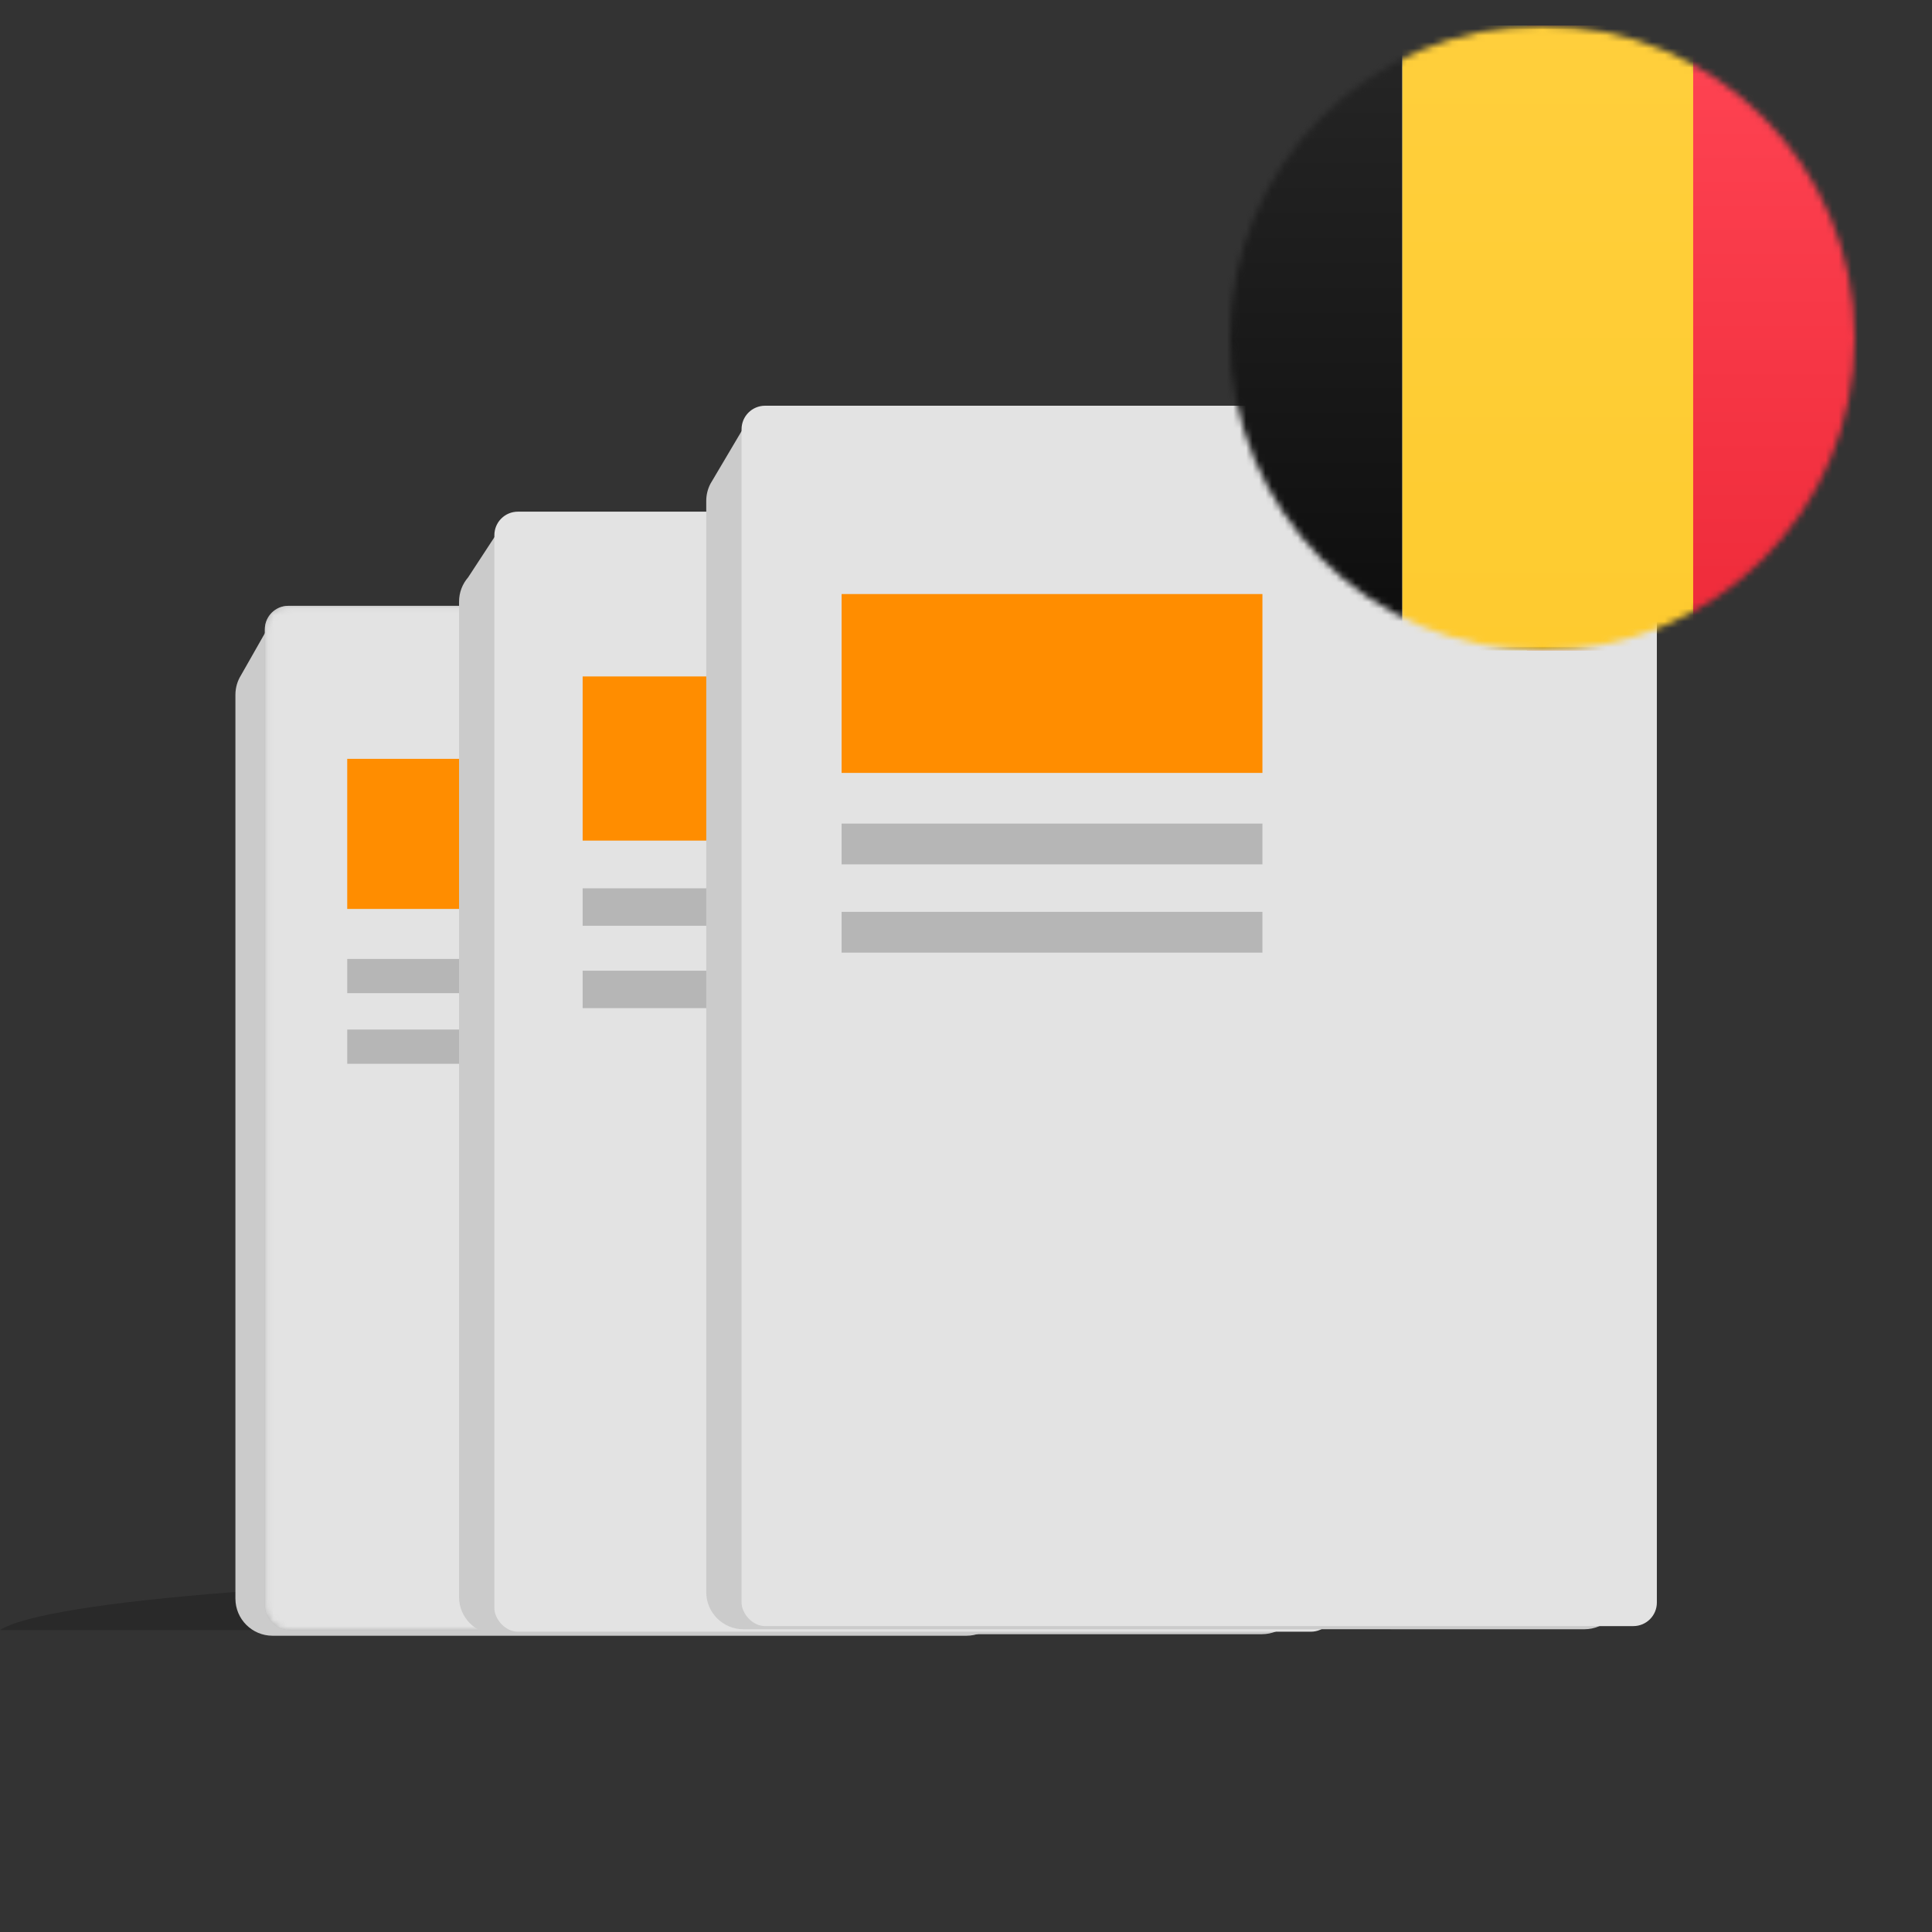 <svg width="300" height="300" viewBox="0 0 300 300" fill="none" xmlns="http://www.w3.org/2000/svg">
<rect x="0" y="0" width="300" height="300" fill="#333333" stroke="none"/>
<path fill-rule="evenodd" clip-rule="evenodd" d="M216.061 253.108C208.75 248.45 163.186 244.861 108.032 244.861C52.878 244.861 7.313 248.45 0 253.108H216.061Z" fill="black" fill-opacity="0.2" style="mix-blend-mode:multiply"/>
<path fill-rule="evenodd" clip-rule="evenodd" d="M37.437 104.824L41.991 96.813V102.129C42.102 102.123 42.214 102.119 42.327 102.119H150.06C153.247 102.119 155.831 104.704 155.831 107.891V248.227C155.831 251.414 153.247 253.998 150.06 253.998H42.327C39.139 253.998 36.555 251.414 36.555 248.227V107.891C36.555 106.764 36.878 105.712 37.437 104.824V104.824Z" fill="#CBCBCB"/>
<rect x="41.124" y="94.072" width="119.277" height="159.032" rx="3.655" fill="#B4B4B4"/>
<mask id="mask0_3266_89748" style="mask-type:luminance" maskUnits="userSpaceOnUse" x="41" y="94" width="120" height="160">
<rect x="41.124" y="94.072" width="119.277" height="159.032" rx="3.655" fill="white"/>
</mask>
<g mask="url(#mask0_3266_89748)">
<rect x="41.124" y="94.072" width="119.277" height="159.032" rx="3.655" fill="#E3E3E3"/>
<path fill-rule="evenodd" clip-rule="evenodd" d="M53.918 117.832H108.757V141.139H53.918V117.832Z" fill="#FF8D00"/>
<path fill-rule="evenodd" clip-rule="evenodd" d="M53.918 148.904H108.757V154.218H53.918V148.904Z" fill="black" fill-opacity="0.2"/>
<path fill-rule="evenodd" clip-rule="evenodd" d="M53.918 159.871H108.757V165.185H53.918V159.871Z" fill="black" fill-opacity="0.2"/>
</g>
<path fill-rule="evenodd" clip-rule="evenodd" d="M77.336 87.659H195.954C199.142 87.659 201.726 90.243 201.726 93.431V247.985C201.726 251.173 199.142 253.757 195.954 253.757H77.054C73.866 253.757 71.282 251.173 71.282 247.985V93.431C71.282 91.987 71.812 90.667 72.689 89.655L77.572 82.191L77.336 87.659Z" fill="#CBCBCB"/>
<rect x="76.766" y="79.45" width="130.444" height="173.921" rx="3.655" fill="#E3E3E3"/>
<path fill-rule="evenodd" clip-rule="evenodd" d="M90.474 105.038H150.446V130.527H90.474V105.038Z" fill="#FF8D00"/>
<path fill-rule="evenodd" clip-rule="evenodd" d="M90.474 137.938H150.446V143.749H90.474V137.938Z" fill="black" fill-opacity="0.2"/>
<path fill-rule="evenodd" clip-rule="evenodd" d="M90.474 150.732H150.446V156.544H90.474V150.732Z" fill="black" fill-opacity="0.2"/>
<path fill-rule="evenodd" clip-rule="evenodd" d="M115.864 72.013H246.022C249.21 72.013 251.794 74.597 251.794 77.784V247.218C251.794 250.406 249.21 252.99 246.022 252.99H115.437C112.249 252.99 109.665 250.406 109.665 247.218V77.784C109.665 76.836 109.894 75.94 110.299 75.151L110.297 75.15L110.321 75.109C110.413 74.933 110.514 74.762 110.624 74.598L115.864 65.742V72.013Z" fill="#CBCBCB"/>
<rect x="115.148" y="63" width="142.129" height="189.501" rx="3.655" fill="#E3E3E3"/>
<path fill-rule="evenodd" clip-rule="evenodd" d="M130.684 92.244H196.029V120.016H130.684V92.244Z" fill="#FF8D00"/>
<path fill-rule="evenodd" clip-rule="evenodd" d="M130.684 127.885H196.029V134.217H130.684V127.885Z" fill="black" fill-opacity="0.2"/>
<path fill-rule="evenodd" clip-rule="evenodd" d="M130.684 141.593H196.029V147.925H130.684V141.593Z" fill="black" fill-opacity="0.2"/>
<mask id="mask1_3266_89748" style="mask-type:alpha" maskUnits="userSpaceOnUse" x="191" y="4" width="97" height="97">
<circle cx="239.5" cy="52.5" r="48.5" fill="#C4C4C4"/>
</mask>
<g mask="url(#mask1_3266_89748)">
<path d="M308.069 4H172.603V101H308.069V4Z" fill="url(#paint0_linear_3266_89748)"/>
<path d="M308.069 4H237.111V101H308.069V4Z" fill="url(#paint1_linear_3266_89748)"/>
<path d="M217.759 4H172.603V101H217.759V4Z" fill="url(#paint2_linear_3266_89748)"/>
<path d="M262.914 4H217.759V101H262.914V4Z" fill="url(#paint3_linear_3266_89748)"/>
<rect x="172.853" y="4.25" width="134.966" height="96.5" stroke="black" stroke-opacity="0.2" stroke-width="0.5"/>
</g>
<defs>
<linearGradient id="paint0_linear_3266_89748" x1="240.336" y1="4" x2="240.336" y2="101" gradientUnits="userSpaceOnUse">
<stop stop-color="white"/>
<stop offset="1" stop-color="#F0F0F0"/>
</linearGradient>
<linearGradient id="paint1_linear_3266_89748" x1="272.59" y1="4" x2="272.59" y2="101" gradientUnits="userSpaceOnUse">
<stop stop-color="#FF4453"/>
<stop offset="1" stop-color="#EE2A39"/>
</linearGradient>
<linearGradient id="paint2_linear_3266_89748" x1="195.181" y1="4" x2="195.181" y2="101" gradientUnits="userSpaceOnUse">
<stop stop-color="#262626"/>
<stop offset="1" stop-color="#0D0D0D"/>
</linearGradient>
<linearGradient id="paint3_linear_3266_89748" x1="240.336" y1="4" x2="240.336" y2="101" gradientUnits="userSpaceOnUse">
<stop stop-color="#FFCF3C"/>
<stop offset="1" stop-color="#FECB2F"/>
</linearGradient>
</defs>
</svg>
